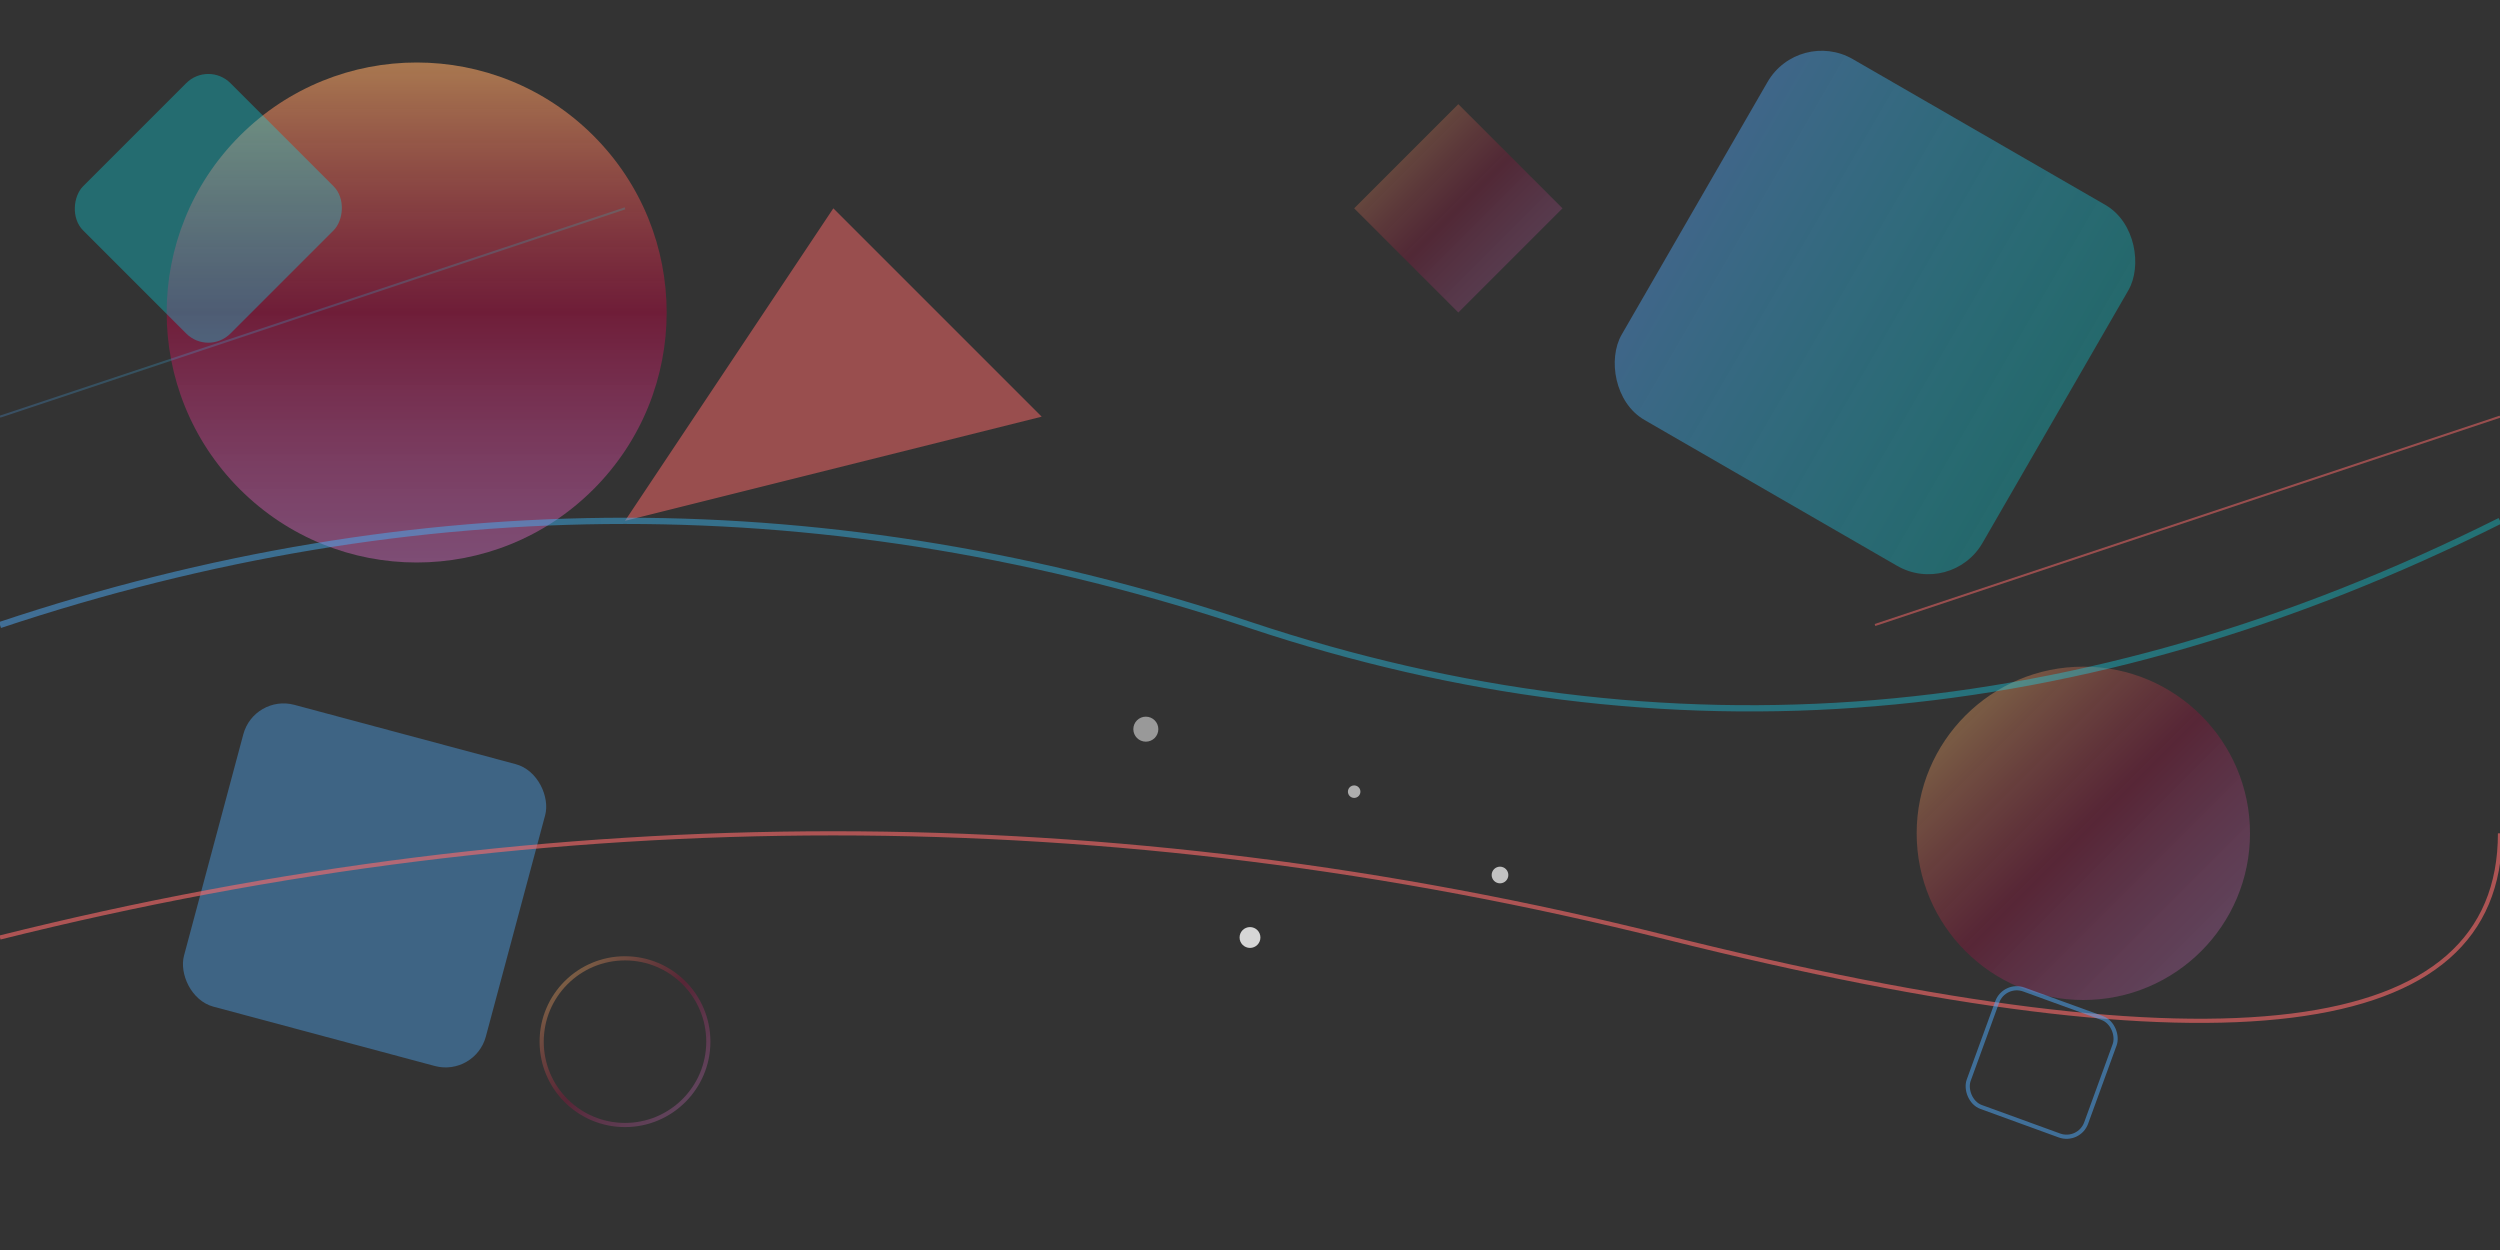 <svg width="1200" height="600" viewBox="0 0 1200 600" fill="none" xmlns="http://www.w3.org/2000/svg">
  <rect x="0" y="0" width="1200" height="600" fill="#333333" stroke="none"/>
  <defs>
    <linearGradient id="grad1" x1="0%" y1="0%" x2="100%" y2="100%">
      <stop offset="0%" style="stop-color:#eac566;stop-opacity:0.8" />
      <stop offset="50%" style="stop-color:#970f3c;stop-opacity:0.6" />
      <stop offset="100%" style="stop-color:#f093fb;stop-opacity:0.4" />
    </linearGradient>
    <linearGradient id="grad2" x1="0%" y1="0%" x2="100%" y2="0%">
      <stop offset="0%" style="stop-color:#4facfe;stop-opacity:0.6" />
      <stop offset="100%" style="stop-color:#00f2fe;stop-opacity:0.4" />
    </linearGradient>
  </defs>
  
  <!-- Abstract geometric shapes -->
  <circle cx="200" cy="150" r="120" fill="url(#grad1)" transform="rotate(45 200 150)"/>
  <rect x="800" y="50" width="200" height="200" rx="30" fill="url(#grad2)" transform="rotate(30 900 150)" opacity="0.7"/>
  <polygon points="400,100 500,200 300,250" fill="#ff6b6b" opacity="0.5"/>
  <circle cx="1000" cy="400" r="80" fill="url(#grad1)" opacity="0.6"/>
  <rect x="100" y="350" width="150" height="150" rx="20" fill="#4facfe" opacity="0.4" transform="rotate(15 175 425)"/>
  
  <!-- Flowing curves -->
  <path d="M0,300 Q300,200 600,300 T1200,250" stroke="url(#grad2)" stroke-width="3" fill="none" opacity="0.8"/>
  <path d="M0,450 Q400,350 800,450 T1200,400" stroke="#ff6b6b" stroke-width="2" fill="none" opacity="0.6"/>
  
  <!-- Additional decorative elements -->
  <circle cx="600" cy="450" r="5" fill="#fff" opacity="0.8"/>
  <circle cx="650" cy="380" r="3" fill="#fff" opacity="0.6"/>
  <circle cx="720" cy="420" r="4" fill="#fff" opacity="0.7"/>
  <circle cx="550" cy="350" r="6" fill="#fff" opacity="0.5"/>
  
  <!-- More geometric shapes -->
  <polygon points="700,50 750,100 700,150 650,100" fill="url(#grad1)" opacity="0.5"/>
  <rect x="50" y="50" width="100" height="100" rx="15" fill="#00f2fe" opacity="0.3" transform="rotate(45 100 100)"/>
  
  <!-- Abstract lines -->
  <line x1="0" y1="200" x2="300" y2="100" stroke="url(#grad2)" stroke-width="1" opacity="0.4"/>
  <line x1="900" y1="300" x2="1200" y2="200" stroke="#ff6b6b" stroke-width="1" opacity="0.5"/>
  
  <!-- Final decorative elements -->
  <circle cx="300" cy="500" r="40" fill="none" stroke="url(#grad1)" stroke-width="2" opacity="0.6"/>
  <rect x="950" y="480" width="60" height="60" rx="10" fill="none" stroke="#4facfe" stroke-width="2" opacity="0.5" transform="rotate(20 980 510)"/>
</svg>
